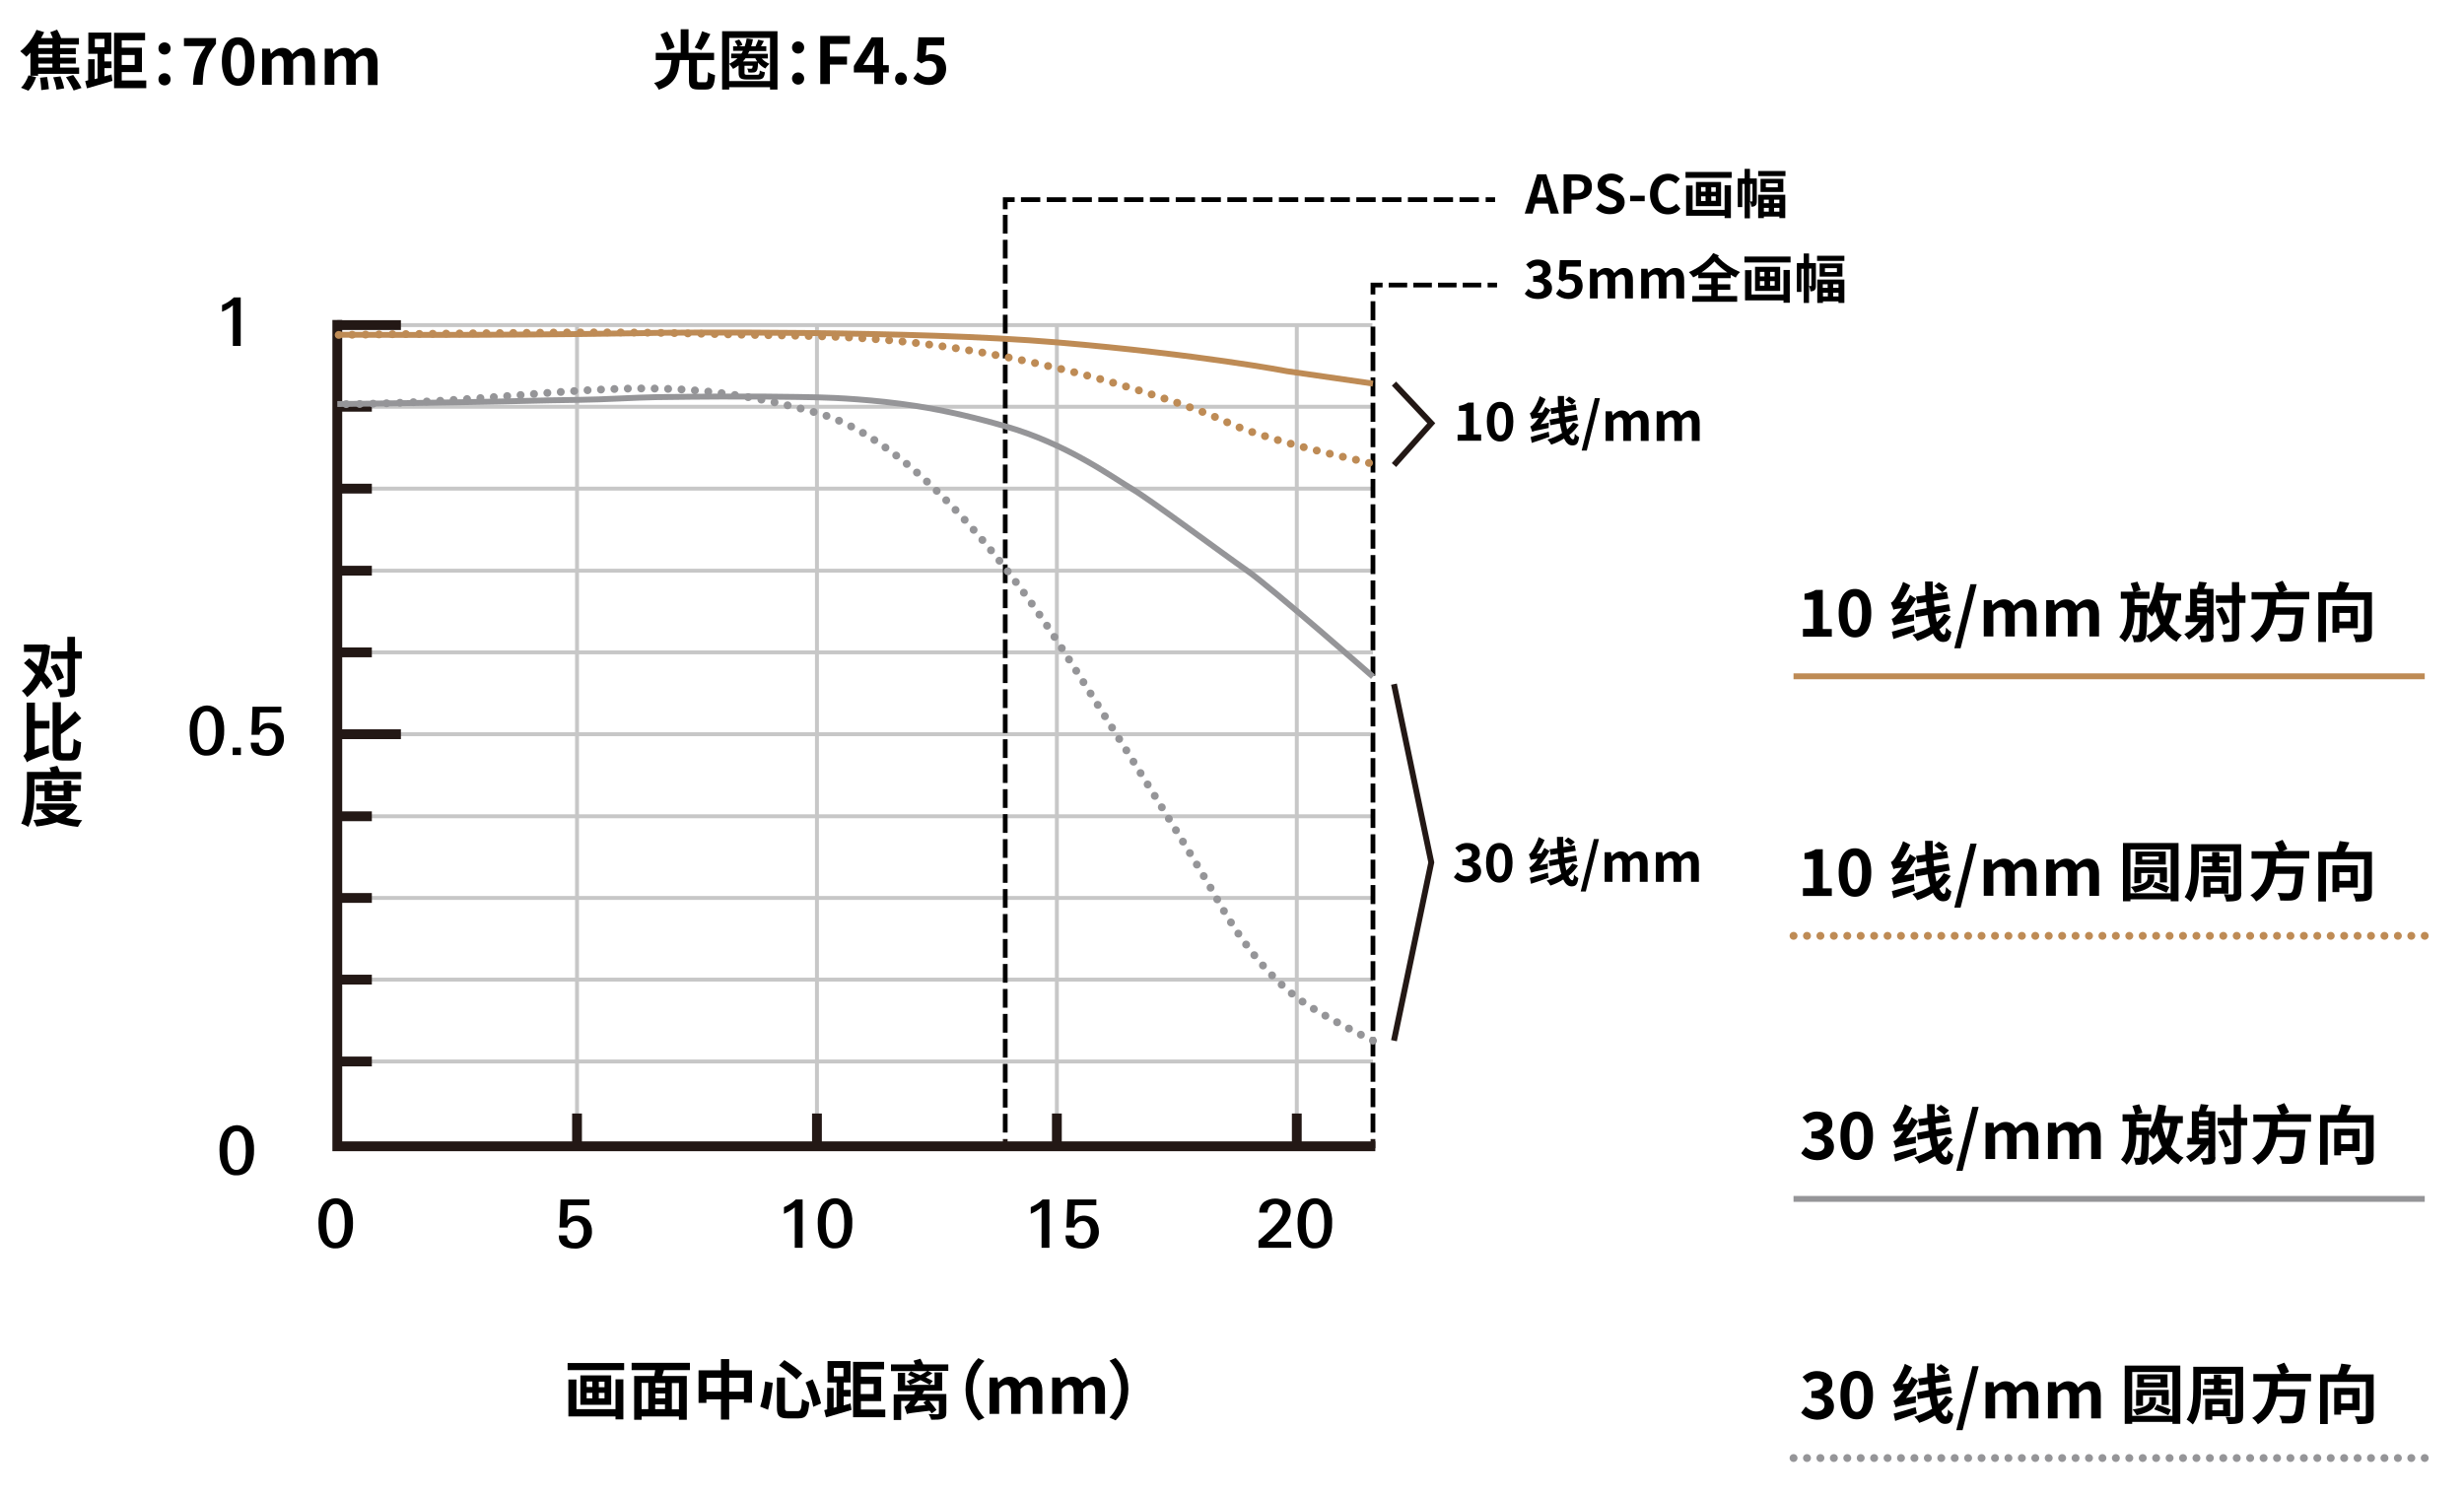 <?xml version="1.0" encoding="utf-8"?>
<!-- Generator: Adobe Illustrator 24.3.0, SVG Export Plug-In . SVG Version: 6.00 Build 0)  -->
<svg version="1.1" id="图层_1" xmlns="http://www.w3.org/2000/svg" xmlns:xlink="http://www.w3.org/1999/xlink" x="0px" y="0px"
	 viewBox="0 0 1255 762" style="enable-background:new 0 0 1255 762;" xml:space="preserve">
<style type="text/css">
	.st0{fill:none;stroke:#C7C7C7;stroke-width:2;stroke-miterlimit:10;}
	.st1{fill:none;stroke:#231815;stroke-width:5;stroke-miterlimit:10;}
	.st2{fill:none;stroke:#231815;stroke-width:2.41;stroke-miterlimit:10;}
	.st3{fill:none;stroke:#BE8B55;stroke-width:3;}
	.st4{fill:none;stroke:#BE8B55;stroke-width:4;stroke-linecap:round;stroke-miterlimit:10;stroke-dasharray:4.000000e-02,6.8;}
	.st5{fill:none;stroke:#959598;stroke-width:3;}
	.st6{fill:none;stroke:#959598;stroke-width:4;stroke-linecap:round;stroke-miterlimit:10;stroke-dasharray:4.000000e-02,6.8;}
	.st7{fill:none;stroke:#000000;stroke-width:2.41;stroke-miterlimit:10;stroke-dasharray:9.7,3.23;}
	.st8{fill:none;stroke:#000000;stroke-width:2.41;stroke-miterlimit:10;}
	.st9{fill:none;stroke:#000000;stroke-width:2.41;stroke-miterlimit:10;stroke-dasharray:9.43,3.14;}
	.st10{fill:none;stroke:#000000;stroke-width:2.41;stroke-miterlimit:10;stroke-dasharray:9.54,3.18;}
	.st11{fill:none;stroke:#000000;stroke-width:2.41;stroke-miterlimit:10;stroke-dasharray:9.85,3.29;}
	.st12{fill:none;stroke:#231815;stroke-width:3;stroke-miterlimit:10;}
</style>
<g id="basic_elements">
	<line class="st0" x1="293.9" y1="584.9" x2="293.9" y2="165.6"/>
	<line class="st1" x1="293.9" y1="584.9" x2="293.9" y2="567.2"/>
	<line class="st0" x1="171.8" y1="540.7" x2="699.3" y2="540.7"/>
	<line class="st1" x1="171.8" y1="540.7" x2="189.4" y2="540.7"/>
	<line class="st0" x1="171.8" y1="499" x2="699.3" y2="499"/>
	<line class="st1" x1="171.8" y1="499" x2="189.4" y2="499"/>
	<line class="st0" x1="171.8" y1="457.4" x2="699.3" y2="457.4"/>
	<line class="st1" x1="171.8" y1="457.4" x2="189.4" y2="457.4"/>
	<line class="st0" x1="171.8" y1="415.8" x2="699.3" y2="415.8"/>
	<line class="st1" x1="171.8" y1="415.8" x2="189.4" y2="415.8"/>
	<line class="st0" x1="171.8" y1="374" x2="697.8" y2="374"/>
	<line class="st1" x1="171.8" y1="374" x2="204.2" y2="374"/>
	<line class="st0" x1="171.8" y1="332.3" x2="699.3" y2="332.3"/>
	<line class="st1" x1="171.8" y1="332.3" x2="189.4" y2="332.3"/>
	<line class="st0" x1="171.8" y1="290.7" x2="699.3" y2="290.7"/>
	<line class="st1" x1="171.8" y1="290.7" x2="189.4" y2="290.7"/>
	<line class="st0" x1="171.8" y1="248.9" x2="699.3" y2="248.9"/>
	<line class="st1" x1="171.8" y1="248.9" x2="189.4" y2="248.9"/>
	<line class="st0" x1="171.8" y1="207.2" x2="699.3" y2="207.2"/>
	<line class="st1" x1="171.8" y1="207.2" x2="189.4" y2="207.2"/>
	<line class="st0" x1="416.1" y1="584.9" x2="416.1" y2="165.6"/>
	<line class="st1" x1="416.1" y1="584.9" x2="416.1" y2="567.2"/>
	<line class="st0" x1="538.3" y1="584.9" x2="538.3" y2="165.6"/>
	<line class="st1" x1="538.3" y1="584.9" x2="538.3" y2="567.2"/>
	<line class="st0" x1="660.5" y1="584.9" x2="660.5" y2="165.6"/>
	<line class="st1" x1="660.5" y1="584.9" x2="660.5" y2="567.2"/>
	<line class="st0" x1="171.8" y1="165.6" x2="699" y2="165.6"/>
	<line class="st1" x1="171.8" y1="165.6" x2="204.2" y2="165.6"/>
	<line class="st2" x1="699.3" y1="584.9" x2="699.3" y2="580.2"/>
	<line class="st2" x1="512" y1="584.9" x2="512" y2="580.2"/>
	<polyline class="st1" points="171.8,163 171.8,583.9 700.5,583.9 	"/>
	<line class="st3" x1="913.5" y1="344.5" x2="1235" y2="344.5"/>
	<line class="st4" x1="913.5" y1="476.7" x2="1235" y2="476.7"/>
	<line class="st5" x1="913.5" y1="610.7" x2="1235" y2="610.7"/>
	<line class="st6" x1="913.5" y1="742.7" x2="1235" y2="742.7"/>
	<path d="M122.6,176.2h-4v-20.7c-1.6,1.4-3.5,2.5-5.5,3.3v-3.4c2.2-0.9,4.3-2.2,6-3.9h3.5V176.2L122.6,176.2z"/>
	<path d="M114.2,372c0.1,3-0.5,6-1.8,8.7s-4.1,4.3-7.1,4.2c-3,0.2-5.7-1.5-7-4.2c-1.2-2.2-1.7-5.1-1.7-8.8c-0.1-3,0.5-5.9,1.9-8.5
		c2.2-3.9,7.2-5.2,11-2.9c1.2,0.7,2.3,1.8,3,3C113.7,366.2,114.3,369.1,114.2,372z M109.9,372.3c0-6.7-1.5-10-4.6-10
		s-4.8,3.3-4.8,10c0,6.5,1.5,9.7,4.6,9.7S110,378.8,109.9,372.3L109.9,372.3z"/>
	<path d="M122.7,384.6h-4.2v-3.8h4.2V384.6z"/>
	<path d="M144.6,376.3c0.1,2.2-0.7,4.4-2.2,6c-1.6,1.8-4,2.8-6.4,2.7c-5.6,0-8.3-2.2-8.3-6.7h4.2c-0.1,1,0.3,2.1,1.1,2.8
		c0.8,0.7,1.8,1.1,2.9,1c1.4,0.1,2.7-0.6,3.4-1.8c0.8-1.2,1.1-2.6,1.1-4c0.1-1.3-0.3-2.6-1-3.7s-1.9-1.7-3.2-1.6
		c-0.9,0-1.9,0.3-2.6,0.9c-0.8,0.6-1.3,1.4-1.4,2.4h-4.1l0.5-14.3h14.7v2.9h-10.9l-0.4,7.8c0.6-0.8,1.3-1.4,2.1-1.9
		c2.9-1.2,6.3-0.5,8.5,1.7C144,372.1,144.7,374.2,144.6,376.3z"/>
	<path d="M129.4,585.8c0.1,3-0.5,6-1.8,8.7s-4.1,4.3-7.1,4.2c-3,0.2-5.7-1.5-7-4.2c-1.2-2.2-1.7-5.1-1.7-8.8c-0.1-3,0.5-5.9,1.9-8.5
		c2.2-3.9,7.2-5.2,11-2.9c1.2,0.7,2.3,1.8,3,3C129,579.9,129.5,582.8,129.4,585.8z M125.2,586.2c0-6.7-1.5-10-4.6-10
		s-4.8,3.3-4.8,10c0,6.5,1.5,9.7,4.6,9.7C123.6,595.9,125.2,592.7,125.2,586.2L125.2,586.2z"/>
	<path d="M179.8,623c0.1,3-0.5,6-1.8,8.7s-4.1,4.3-7.1,4.2c-3,0.2-5.7-1.5-7-4.2c-1.2-2.2-1.7-5.1-1.7-8.8c-0.1-3,0.5-5.9,1.9-8.5
		c2.2-3.9,7.2-5.2,11-2.9c1.2,0.7,2.3,1.8,3,3C179.3,617.2,179.9,620.1,179.8,623z M175.6,623.3c0-6.7-1.5-10-4.6-10
		s-4.8,3.3-4.8,10c0,6.5,1.5,9.7,4.6,9.7C173.9,633,175.6,629.8,175.6,623.3L175.6,623.3z"/>
	<path d="M301.5,627.3c0.1,2.2-0.7,4.4-2.2,6c-1.6,1.8-3.9,2.8-6.4,2.7c-5.6,0-8.3-2.2-8.3-6.7h4.2c-0.1,1,0.3,2.1,1.1,2.8
		c0.8,0.7,1.8,1.1,2.9,1c1.4,0.1,2.7-0.6,3.4-1.8c0.8-1.2,1.1-2.6,1.1-4c0.1-1.3-0.3-2.6-1-3.7c-0.7-1.1-1.9-1.7-3.2-1.6
		c-0.9,0-1.9,0.3-2.6,0.9c-0.8,0.6-1.3,1.4-1.4,2.4H285l0.5-14.3h14.7v2.9h-10.9l-0.4,7.8c0.6-0.8,1.3-1.4,2.1-1.9
		c2.9-1.2,6.3-0.5,8.5,1.7C300.9,623.1,301.6,625.2,301.5,627.3z"/>
	<path d="M408.8,635.6h-4V615c-1.6,1.4-3.5,2.5-5.5,3.3v-3.4c2.2-0.9,4.3-2.2,6-3.9h3.5V635.6L408.8,635.6z"/>
	<path d="M434.1,623c0.1,3-0.5,6-1.8,8.7s-4.1,4.3-7.1,4.2c-3,0.2-5.7-1.5-7-4.2c-1.2-2.2-1.7-5.1-1.7-8.8c-0.1-3,0.5-5.9,1.9-8.5
		c2.2-3.9,7.2-5.2,11-2.9c1.2,0.7,2.3,1.8,3,3C433.7,617.2,434.3,620.1,434.1,623z M430,623.3c0-6.7-1.5-10-4.6-10s-4.8,3.3-4.8,10
		c0,6.5,1.5,9.7,4.6,9.7S430,629.8,430,623.3L430,623.3z"/>
	<path d="M534.5,635.6h-4V615c-1.6,1.4-3.5,2.5-5.5,3.3v-3.4c2.2-0.9,4.3-2.2,6-3.9h3.5V635.6L534.5,635.6z"/>
	<path d="M559.7,627.3c0.1,2.2-0.7,4.4-2.2,6c-1.6,1.8-4,2.8-6.5,2.7c-5.6,0-8.3-2.2-8.3-6.7h4.3c-0.1,1,0.3,2.1,1.1,2.8
		s1.8,1.1,2.9,1c1.4,0.1,2.7-0.6,3.4-1.8c0.8-1.2,1.1-2.6,1.1-4c0.1-1.3-0.3-2.6-1-3.7c-0.7-1.1-1.9-1.7-3.2-1.6
		c-0.9,0-1.9,0.3-2.6,0.9c-0.8,0.6-1.3,1.4-1.4,2.4h-4.1l0.5-14.3h14.7v2.9h-10.9l-0.4,7.8c0.6-0.8,1.3-1.4,2.1-1.9
		c2.9-1.2,6.3-0.5,8.5,1.7C559,623.1,559.7,625.2,559.7,627.3z"/>
	<path d="M657.7,635.6H641V632c2.8-2.4,4.9-4.3,6.4-5.8c2.8-2.7,4.6-4.9,5.3-6.5c0.4-0.8,0.6-1.6,0.6-2.5c0-2.1-1.6-3.9-3.7-3.9
		c-1.1,0-2.1,0.4-2.9,1.2c-0.7,0.9-1.1,2-1.1,3.2h-4.2c-0.1-2.1,0.8-4.2,2.5-5.5c3.4-2.2,7.7-2.2,11.1-0.2c1.6,1.2,2.5,3,2.4,5
		c0,2-1,4.3-2.9,6.8c-1.6,2-3.4,3.8-5.3,5.5c-1,1-2.2,2-3.6,3.2h12L657.7,635.6L657.7,635.6L657.7,635.6z"/>
	<path d="M678.5,623c0.1,3-0.5,6-1.8,8.7s-4.1,4.3-7.1,4.2c-3,0.2-5.7-1.5-7-4.2c-1.2-2.2-1.7-5.1-1.7-8.8c-0.1-3,0.5-5.9,1.9-8.5
		c2.2-3.9,7.2-5.2,11-2.9c1.2,0.7,2.3,1.8,3,3C678.1,617.2,678.7,620.1,678.5,623z M674.5,623.3c0-6.7-1.5-10-4.6-10
		s-4.8,3.3-4.8,10c0,6.5,1.5,9.7,4.6,9.7S674.5,629.8,674.5,623.3L674.5,623.3z"/>
	<line class="st7" x1="699.3" y1="576.9" x2="699.3" y2="151.7"/>
	<polyline class="st8" points="699.3,150 699.3,145.2 704.2,145.2 	"/>
	<line class="st9" x1="707.3" y1="145.2" x2="756" y2="145.2"/>
	<line class="st8" x1="757.7" y1="145.2" x2="762.5" y2="145.2"/>
	<line class="st10" x1="512" y1="576.9" x2="512" y2="108.2"/>
	<polyline class="st8" points="512,106.6 512,101.7 516.8,101.7 	"/>
	<line class="st11" x1="520" y1="101.7" x2="755" y2="101.7"/>
	<line class="st8" x1="756.7" y1="101.7" x2="761.5" y2="101.7"/>
	<polyline class="st12" points="710,236.9 729,215.6 710,195.4 	"/>
	<polyline class="st12" points="710,530.1 729,439.3 710,348.5 	"/>
</g>
<g id="レイヤー_2">
	<path class="st4" d="M172.5,170.6c0,0,49.2-0.7,110.2-1.2c53.3-0.4,74.1,0.7,99.4,1.2c43.4,0.8,91.6-0.2,172.4,20.9
		c17.9,4.7,53.5,15.5,70.1,23.4c16.6,8,55.9,17,55.9,17s16.9,3.7,20.2,4.9"/>
	<path class="st3" d="M699.3,195.4l-43.7-6.3c0,0-44.2-8.5-117.3-14.7s-200.7-4.9-200.7-4.9s-63.9,1.5-165.1,1"/>
	<path class="st5" d="M171.8,205.8c0,0,24-0.2,73.1-1.1c14.2-0.2,30.6-0.8,49-1c15.4-0.2,28.5-1.2,40.2-1.4
		c50.9-0.7,70.7-0.1,82.6,0.1c8.5,0.2,28.5,1.1,49.9,4.4c15.6,2.4,31.9,6.4,45.3,10.3c31.9,9.1,54.9,26.2,64.3,31.7
		s46.7,33.3,58.9,41.8s64.2,54.1,64.2,54.1"/>
	<path class="st6" d="M699.3,530.1c0,0-26.8-12.8-38.8-22s-26.3-24.3-41-50.8s-78.8-127.6-81.2-131s-62.1-99.4-122.2-116
		s-95.9-13.5-160.9-8.3c-44.2,3.5-70.9,3.9-83.5,3.9"/>
</g>
<g>
	<path d="M19.4,38.6h-3.8l2.8,0.7c-0.9,2.5-2.3,5.2-3.9,6.9l-3.8-1.5c1.5-1.4,3-4,3.8-6.3l1,0.2V26.8c-0.7,0.8-1.4,1.5-2.1,2.1
		c-0.7-0.7-2.2-2.1-3.1-2.8c3.4-2.5,6.5-6.7,8.3-10.9l3.9,1.2c-0.5,1-1,2-1.6,3h6c-0.4-1-0.9-2.1-1.3-3l3.5-1.3c0.7,1.3,1.6,3,2,4.3
		h9.1v3.3h-9.6v1.8h8v3.1h-8v1.8h8v3h-8v2h9.7v3.2H19.4V38.6z M26.7,22.7h-7.2v1.8h7.2V22.7z M26.7,27.5h-7.2v1.8h7.2V27.5z
		 M26.7,32.4h-7.2v2h7.2V32.4z M24,39.2c0.4,2,0.8,4.6,0.9,6.2L21,45.9c0-1.6-0.3-4.3-0.6-6.3L24,39.2z M30.8,38.9
		c0.8,1.9,1.6,4.5,1.9,6.1l-3.9,0.7c-0.2-1.6-0.9-4.2-1.7-6.3L30.8,38.9z M37.3,38.2c1.5,2,3.3,4.8,4.2,6.6l-4,1.3
		c-0.7-1.7-2.4-4.7-3.9-6.8L37.3,38.2z"/>
	<path d="M53.2,38.9c1.2-0.3,2.4-0.6,3.6-1l0.5,3.3c-4.5,1.4-9.4,2.7-13,3.8l-0.9-3.7l1.5-0.4V30.2h3.3v10.1l1.5-0.4V27.4H45V16.6
		h11.7v10.9h-3.5v3.8h3.6v3.4h-3.6V38.9z M48.3,24.1h4.9v-4.3h-4.9V24.1z M74.5,41.1v3.8H58.1V16.7h15.8v3.8H62v3.8h10.3v12.4H62
		v4.3H74.5z M62,28v5.1h6.6V28H62z"/>
	<path d="M80.7,24.7c0-1.8,1.4-3.1,3.1-3.1c1.7,0,3.1,1.3,3.1,3.1c0,1.8-1.4,3.1-3.1,3.1C82.1,27.8,80.7,26.5,80.7,24.7z M80.7,40.4
		c0-1.8,1.4-3.1,3.1-3.1c1.7,0,3.1,1.3,3.1,3.1c0,1.8-1.4,3.1-3.1,3.1C82.1,43.5,80.7,42.2,80.7,40.4z"/>
	<path d="M104.7,23.5h-11v-4.1H110v3c-5.5,6.8-6.4,11.6-6.8,20.8h-4.9C98.6,35,100.2,29.9,104.7,23.5z"/>
	<path d="M113,31.2c0-8.1,3.3-12.2,8.3-12.2s8.3,4.2,8.3,12.2c0,8.1-3.2,12.5-8.3,12.5S113,39.3,113,31.2z M124.9,31.2
		c0-6.6-1.6-8.4-3.7-8.4s-3.7,1.8-3.7,8.4c0,6.6,1.6,8.7,3.7,8.7S124.9,37.9,124.9,31.2z"/>
	<path d="M133.5,24.8h4l0.4,2.5h0.1c1.6-1.6,3.3-2.9,5.7-2.9c2.6,0,4.2,1.2,5.1,3.2c1.7-1.8,3.5-3.2,5.9-3.2c3.9,0,5.7,2.8,5.7,7.4
		v11.5h-4.9V32.3c0-2.9-0.8-3.9-2.6-3.9c-1.1,0-2.2,0.7-3.6,2.1v12.7h-4.8V32.3c0-2.9-0.9-3.9-2.6-3.9c-1.1,0-2.2,0.7-3.5,2.1v12.7
		h-4.9V24.8z"/>
	<path d="M165.4,24.8h4l0.4,2.5h0.1c1.6-1.6,3.3-2.9,5.7-2.9c2.6,0,4.2,1.2,5.1,3.2c1.7-1.8,3.5-3.2,5.9-3.2c3.9,0,5.7,2.8,5.7,7.4
		v11.5h-4.9V32.3c0-2.9-0.8-3.9-2.6-3.9c-1.1,0-2.2,0.7-3.6,2.1v12.7h-4.8V32.3c0-2.9-0.9-3.9-2.6-3.9c-1.1,0-2.2,0.7-3.5,2.1v12.7
		h-4.9V24.8z"/>
</g>
<g>
	<path d="M359.2,41.9c1.1,0,1.3-0.7,1.4-5.2c0.9,0.7,2.6,1.3,3.6,1.6c-0.4,5.8-1.4,7.3-4.7,7.3h-3.9c-3.7,0-4.7-1.3-4.7-5v-10h-4.7
		c-0.6,6.9-2.1,12.2-10.7,15.1c-0.4-1.1-1.5-2.6-2.4-3.4c7.6-2.2,8.4-6.3,8.9-11.7H334v-3.7h12.7v-12h4v12h13v3.7h-8.7v9.9
		c0,1.2,0.2,1.4,1.3,1.4H359.2z M339.8,25.7c-0.5-2.1-2-5.5-3.4-8.2l3.5-1.4c1.5,2.5,3.1,5.7,3.7,8L339.8,25.7z M361.8,17.4
		c-1.5,2.9-3.1,6.1-4.6,8.1l-3.4-1.3c1.4-2.2,3-5.6,3.8-8.3L361.8,17.4z"/>
	<path d="M396,15.9v29.7h-3.8v-1.2h-20.8v1.2h-3.6V15.9H396z M392.2,41.3v-22h-20.8v13.2c1.6-0.8,3-1.7,4.2-2.8h-3.2v-2.4h5.2
		c0.3-0.4,0.6-0.9,0.8-1.4h-5v-2.3h2.2c-0.2-0.8-0.8-1.8-1.4-2.6l2.3-0.9c0.7,0.9,1.4,1.9,1.6,2.8l-1.7,0.7h2.9c0.4-1.2,0.8-2.5,1-4
		l3.2,0.4c-0.2,1.3-0.5,2.5-0.9,3.6h2.2c0.5-1.1,1.1-2.4,1.4-3.4l2.9,0.7c-0.5,0.9-1,1.9-1.5,2.7h2.7V26h-8.6
		c-0.2,0.5-0.4,0.9-0.7,1.4h10.1v2.4h-3.1c1.1,1.2,2.4,2.1,3.9,2.7c-0.7,0.6-1.6,1.7-2.1,2.4c-1.4-0.7-2.7-1.8-3.7-3l0,0.3
		c-0.1,2.3-0.3,3.5-0.8,4c-0.4,0.5-0.9,0.7-1.6,0.7c-0.5,0.1-1.6,0.1-2.5,0c-0.1-0.6-0.3-1.5-0.6-2c0.8,0.1,1.5,0.1,1.8,0.1
		c0.3,0,0.5,0,0.7-0.2c0.1-0.2,0.2-0.5,0.3-1.3h-4.2v3.6c0,0.9,0.3,1,1.7,1h4.7c1.1,0,1.3-0.3,1.4-2.2c0.6,0.4,1.8,0.8,2.6,0.9
		c-0.3,2.9-1.2,3.7-3.7,3.7h-5.3c-3.4,0-4.4-0.7-4.4-3.4v-3.8c-0.9,0.7-1.8,1.3-2.8,1.8c-0.4-0.7-1.4-1.9-2-2.6v8.8H392.2z
		 M379.7,29.7c-0.4,0.6-0.8,1.1-1.3,1.6h7.3c-0.4-0.5-0.7-1-1-1.6H379.7z"/>
	<path d="M403.4,24.2c0-1.8,1.4-3.1,3.1-3.1c1.7,0,3.1,1.3,3.1,3.1c0,1.8-1.4,3.1-3.1,3.1C404.8,27.3,403.4,26,403.4,24.2z
		 M403.4,40c0-1.8,1.4-3.1,3.1-3.1c1.7,0,3.1,1.3,3.1,3.1c0,1.8-1.4,3.1-3.1,3.1C404.8,43.1,403.4,41.7,403.4,40z"/>
	<path d="M417.8,18.3h15.1v4.1h-10.2v6.4h8.7v4.1h-8.7v9.9h-4.9V18.3z"/>
	<path d="M445.3,36.9h-10.4v-3.3l9.1-14.6h5.8v14.2h2.9v3.7h-2.9v5.9h-4.5V36.9z M445.3,33.2v-4.8c0-1.4,0.1-3.7,0.2-5.1h-0.1
		c-0.6,1.3-1.3,2.5-1.9,3.8l-3.8,6H445.3z"/>
	<path d="M455.9,40.1c0-1.8,1.3-3.2,3-3.2c1.7,0,3,1.4,3,3.2c0,1.8-1.3,3.2-3,3.2C457.2,43.3,455.9,41.9,455.9,40.1z"/>
	<path d="M465.2,39.9l2.2-3.1c1.4,1.4,3.1,2.5,5.4,2.5c2.5,0,4.3-1.5,4.3-4.2c0-2.6-1.6-4.1-4.1-4.1c-1.5,0-2.2,0.4-3.7,1.3
		l-2.2-1.4l0.7-11.9h13.1v4.1H472l-0.5,5.2c1-0.4,1.8-0.7,2.9-0.7c4.1,0,7.5,2.3,7.5,7.4c0,5.2-4,8.3-8.5,8.3
		C469.5,43.3,467,41.7,465.2,39.9z"/>
</g>
<g>
	<path d="M317.9,694.3v3.6h-28.8v-3.6H317.9z M313.5,702.6h4V723h-4v-1.5h-24v-18.8h4.1v15.1h19.9V702.6z M311.3,700.6v15h-15.7v-15
		H311.3z M298.8,706.5h2.9v-2.8h-2.9V706.5z M298.8,712.3h2.9v-2.8h-2.9V712.3z M307.9,703.8H305v2.8h2.9V703.8z M307.9,709.5H305
		v2.8h2.9V709.5z"/>
	<path d="M338.2,697.9c-0.3,1-0.6,2-0.9,3h12.5v22.3h-4v-1.7h-19v1.7H323v-22.3h10.2c0.2-1,0.4-2,0.5-3h-12v-3.7h29.7v3.7H338.2z
		 M326.8,717.8h3.4v-13.4h-3.4V717.8z M338.8,704.5h-5v2.3h5V704.5z M338.8,709.8h-5v2.5h5V709.8z M333.7,717.8h5v-2.4h-5V717.8z
		 M345.8,704.5h-3.6v13.4h3.6V704.5z"/>
	<path d="M383,698v16.5h-4.1v-1.7h-7.5v10.3h-4.2v-10.3h-7.4v1.8h-4V698h11.4v-5.7h4.2v5.7H383z M367.3,708.9v-7.1h-7.4v7.1H367.3z
		 M378.9,708.9v-7.1h-7.5v7.1H378.9z"/>
	<path d="M393.6,704.4c-0.5,4.3-1.3,10-2.4,13.7l-4-1.6c1.2-3.5,2.1-8.4,2.5-12.8L393.6,704.4z M399.8,701.7V717
		c0,1.6,0.3,1.8,1.8,1.8h4.7c1.6,0,1.9-1.1,2.2-6.2c0.9,0.7,2.6,1.4,3.7,1.7c-0.5,6.3-1.5,8.2-5.5,8.2h-5.5c-4.3,0-5.5-1.3-5.5-5.5
		v-15.3H399.8z M399.5,692.8c3,1.9,7.2,4.8,9.1,6.8l-2.9,3.1c-1.8-2-5.8-5.1-8.9-7.2L399.5,692.8z M413.9,702.6
		c1.8,3.9,3.6,8.9,4.3,12.3l-4,1.7c-0.5-3.4-2.2-8.6-3.9-12.4L413.9,702.6z"/>
	<path d="M429.6,715.9c1.2-0.3,2.4-0.6,3.6-1l0.5,3.3c-4.5,1.4-9.4,2.7-13,3.8l-0.9-3.7l1.5-0.4v-10.9h3.3v10.1l1.5-0.4v-12.5h-4.6
		v-10.9h11.7v10.9h-3.5v3.8h3.6v3.4h-3.6V715.9z M424.7,701.1h4.9v-4.3h-4.9V701.1z M450.9,718.1v3.8h-16.4v-28.2h15.8v3.8h-11.8
		v3.8h10.3v12.4h-10.3v4.3H450.9z M438.4,705v5.1h6.6V705H438.4z"/>
	<path d="M483.1,698.3h-10.5l2.3,1.2c-1,0.7-2.1,1.4-3.4,2.1c1.4,0.7,2.7,1.3,3.6,1.8l-1.6,2c-1.2-0.7-2.8-1.5-4.7-2.4
		c-1.7,0.9-3.5,1.7-5.1,2.4H476v-6.3h3.9v9.3h-9.2c-0.3,0.6-0.6,1.1-0.9,1.7H482v9.6c0,1.7-0.5,2.5-1.9,3c-1.3,0.5-3.2,0.5-5.8,0.5
		c-0.2-0.9-0.8-2.1-1.3-2.9c1.7,0.1,3.9,0.1,4.4,0.1c0.6,0,0.8-0.2,0.8-0.6v-6.2h-4.8c1.3,1.5,2.8,3.4,3.6,4.6l-2.5,1.8
		c-0.2-0.4-0.6-0.9-1-1.4c-9.3,1.1-10.7,1.3-11.6,1.7c-0.2-0.8-0.8-2.6-1.2-3.7c0.7-0.2,1.3-0.9,2.1-1.8c0.2-0.2,0.5-0.7,0.9-1.2
		H459v9.7h-3.8v-13h10.3c0.3-0.6,0.6-1.1,0.8-1.7h-9v-9.3h3.7v6.3h2.6c-0.4-0.5-1.3-1.6-1.9-2c1.4-0.5,2.9-1.1,4.3-1.7
		c-1.3-0.6-2.5-1.2-3.6-1.6l1.5-1.8c1.5,0.6,3.1,1.3,4.8,2c1.3-0.7,2.6-1.4,3.6-2.1h-18.5v-3.4h12.3c-0.3-0.7-0.6-1.4-0.8-1.9l3.5-1
		c0.5,0.9,1,2,1.4,2.9h12.8V698.3z M467.7,713.4c-0.7,1-1.4,1.9-2.1,2.9l5.8-0.6c-0.4-0.5-0.7-0.9-1.1-1.3l1.5-1H467.7z"/>
	<path d="M498.3,691.8l3.1,1.4c-3.3,3.6-5.9,8.1-5.9,14.5s2.6,10.9,5.9,14.5l-3.1,1.4c-3.6-3.5-6.5-8.8-6.5-15.8
		C491.8,700.6,494.7,695.3,498.3,691.8z"/>
	<path d="M504,701.7h4l0.4,2.5h0.1c1.6-1.6,3.3-2.9,5.7-2.9c2.6,0,4.2,1.2,5.1,3.2c1.7-1.8,3.5-3.2,5.9-3.2c3.9,0,5.7,2.8,5.7,7.4
		v11.5H526v-10.9c0-2.9-0.8-3.9-2.6-3.9c-1.1,0-2.2,0.7-3.6,2.1v12.7H515v-10.9c0-2.9-0.9-3.9-2.6-3.9c-1.1,0-2.2,0.7-3.5,2.1v12.7
		H504V701.7z"/>
	<path d="M535.9,701.7h4l0.4,2.5h0.1c1.6-1.6,3.3-2.9,5.7-2.9c2.6,0,4.2,1.2,5.1,3.2c1.7-1.8,3.5-3.2,5.9-3.2c3.9,0,5.7,2.8,5.7,7.4
		v11.5h-4.9v-10.9c0-2.9-0.8-3.9-2.6-3.9c-1.1,0-2.2,0.7-3.6,2.1v12.7h-4.8v-10.9c0-2.9-0.9-3.9-2.6-3.9c-1.1,0-2.2,0.7-3.5,2.1
		v12.7h-4.9V701.7z"/>
	<path d="M568.2,723.5l-3.1-1.4c3.3-3.6,5.9-8.1,5.9-14.5s-2.6-10.9-5.9-14.5l3.1-1.4c3.6,3.5,6.5,8.8,6.5,15.8
		C574.7,714.8,571.8,720,568.2,723.5z"/>
</g>
<g>
	<path d="M25.5,328.9c-0.5,5.2-1.5,9.8-2.9,13.8c1.7,1.9,3.3,3.9,4.2,5.5l-3,2.9c-0.7-1.3-1.8-2.8-3-4.4c-1.8,3.5-4.2,6.3-7,8.4
		c-0.6-1-1.8-2.5-2.7-3.2c2.8-1.9,5.1-4.9,6.9-8.5c-1.8-2-3.9-4-5.8-5.6l2.7-2.5c1.5,1.3,3.1,2.7,4.7,4.2c0.7-2.3,1.3-4.8,1.7-7.4
		h-9.1v-3.8h10.1l0.7-0.1L25.5,328.9z M28.9,338.1c1.6,2.1,3.1,5,3.7,7l-3.4,1.7c-0.5-1.9-1.9-4.9-3.4-7.2L28.9,338.1z M41.7,335.5
		h-3.5v14.8c0,2.2-0.4,3.4-1.7,4c-1.2,0.7-3.2,0.9-5.9,0.9c-0.1-1.2-0.7-3-1.2-4.2c1.8,0.1,3.6,0.1,4.2,0.1c0.6,0,0.8-0.2,0.8-0.7
		v-14.8H26v-3.8h8.3v-7.4h3.9v7.4h3.5V335.5z"/>
	<path d="M17.7,367.2h7.5v3.9h-7.5V382l7.1-2.4c-0.1,1.3,0,3,0.2,4c-8.8,3.2-10.4,3.9-11.3,4.7c-0.3-1-1.3-2.6-1.8-3.3
		c0.7-0.5,1.7-1.6,1.7-3.1v-24h4.2V367.2z M35.8,383.6c1.3,0,1.5-1.5,1.7-7.3c1,0.7,2.7,1.6,3.8,1.8c-0.4,6.8-1.4,9.3-5.2,9.3h-4.3
		c-3.8,0-5-1.4-5-6.1v-23.6H31v11.6c2.7-2.2,5.3-4.8,7.2-7l3.2,3.6c-3.1,2.8-6.9,5.6-10.4,8v7.6c0,1.9,0.2,2.2,1.4,2.2H35.8z"/>
	<path d="M17.6,402c0,5.5-0.4,13.8-3.2,19.2c-0.8-0.6-2.6-1.4-3.6-1.7c2.6-5.1,2.9-12.4,2.9-17.5v-8.8H26c-0.2-0.8-0.5-1.6-0.8-2.2
		l4-0.9c0.5,0.9,0.9,2,1.3,3.1h10.9v3.7H17.6V402z M39.4,410.5c-1.4,2.6-3.4,4.6-5.8,6.1c2.5,0.6,5.3,1,8.3,1.2
		c-0.8,0.8-1.7,2.4-2.2,3.4c-4-0.4-7.6-1.2-10.7-2.4c-3.1,1.1-6.7,1.8-10.4,2.2c-0.3-0.9-1-2.4-1.6-3.3c2.7-0.2,5.4-0.6,7.8-1.2
		c-1.5-1-2.9-2.2-4-3.6l1.3-0.5h-3.5v-3.1h17.8l0.7-0.1L39.4,410.5z M22.7,408.1v-5.1h-4.5v-3.1h4.5v-2.2h3.7v2.2h6v-2.2h3.9v2.2
		h4.8v3.1h-4.8v5.1H22.7z M24.8,412.5c1.2,1.1,2.6,1.9,4.4,2.7c1.7-0.7,3.1-1.6,4.4-2.7H24.8z M26.4,402.9v2.2h6v-2.2H26.4z"/>
</g>
<g>
	<path d="M918.3,320.3h5.2v-14.8h-4.4v-3c2.4-0.5,4.1-1.1,5.7-2h3.6v19.9h4.6v3.9h-14.7V320.3z"/>
	<path d="M936.5,312.2c0-8.1,3.3-12.2,8.3-12.2s8.3,4.2,8.3,12.2c0,8.1-3.2,12.5-8.3,12.5S936.5,320.3,936.5,312.2z M948.4,312.2
		c0-6.6-1.6-8.4-3.7-8.4s-3.7,1.8-3.7,8.4c0,6.6,1.6,8.7,3.7,8.7S948.4,318.8,948.4,312.2z"/>
	<path d="M975,312.9c-0.1,1-0.2,2.5-0.1,3.3c-8.1,1.6-9.4,1.9-10.2,2.4c-0.2-0.7-0.8-2.5-1.2-3.4c0.9-0.2,1.6-0.9,2.6-2.1
		c0.5-0.5,1.5-1.8,2.6-3.3c-2.9,0.3-3.7,0.5-4.3,0.8c-0.2-0.7-0.8-2.6-1.3-3.6c0.7-0.2,1.3-0.9,2-1.9c0.7-1,3-5,4.2-8.7l3.7,1.8
		c-1.3,2.9-3.1,6-4.9,8.5l2.8-0.2c0.7-1.1,1.4-2.3,1.9-3.5l3.2,2c-1.8,3.1-3.9,6.2-6.1,8.8L975,312.9z M975.4,321.7
		c-3.8,1.3-7.8,2.8-11,3.8l-0.8-3.7c2.8-0.7,7.1-2.1,11.2-3.3L975.4,321.7z M993.6,314.1c-1.6,2.4-3.5,4.6-5.8,6.4
		c0.7,1.7,1.5,2.7,2.3,2.7c0.6,0,0.9-0.9,1.1-3.5c0.8,0.9,1.9,1.8,2.7,2.2c-0.6,4.1-1.7,5.1-4.3,5.1c-2.1,0-3.8-1.6-5.1-4.3
		c-2.4,1.6-5.1,2.8-8,3.8c-0.5-1-1.5-2.3-2.4-3.2c3.2-1,6.3-2.3,9-4c-0.5-1.8-1-3.8-1.3-6l-5.9,1.1l-0.6-3.5l6-1.1
		c-0.1-1-0.2-2.1-0.3-3.1l-4.4,0.7l-0.7-3.5l4.8-0.7c-0.1-2.3-0.2-4.7-0.2-7h3.9c0,2.1,0,4.3,0.1,6.4l7.1-1.1l0.7,3.4L985,306
		c0.1,1.1,0.2,2.1,0.3,3.1l7.4-1.3l0.6,3.4l-7.6,1.4c0.3,1.5,0.5,3,0.8,4.3c1.5-1.3,2.7-2.7,3.7-4.3L993.6,314.1z M989.3,301.7
		c-0.9-0.9-2.8-2.2-4.1-3.1l2.3-2c1.4,0.8,3.2,2,4.2,2.8L989.3,301.7z"/>
	<path d="M1003.6,297.6h3.2l-8.2,32.6h-3.2L1003.6,297.6z"/>
	<path d="M1010.4,305.7h4l0.4,2.5h0.1c1.6-1.6,3.3-2.9,5.7-2.9c2.6,0,4.2,1.2,5.1,3.2c1.7-1.8,3.5-3.2,5.9-3.2
		c3.9,0,5.7,2.8,5.7,7.4v11.5h-4.9v-10.9c0-2.9-0.8-3.9-2.6-3.9c-1.1,0-2.2,0.7-3.6,2.1v12.7h-4.8v-10.9c0-2.9-0.9-3.9-2.6-3.9
		c-1.1,0-2.2,0.7-3.5,2.1v12.7h-4.9V305.7z"/>
	<path d="M1042.2,305.7h4l0.4,2.5h0.1c1.6-1.6,3.3-2.9,5.7-2.9c2.6,0,4.2,1.2,5.1,3.2c1.7-1.8,3.5-3.2,5.9-3.2
		c3.9,0,5.7,2.8,5.7,7.4v11.5h-4.9v-10.9c0-2.9-0.8-3.9-2.6-3.9c-1.1,0-2.2,0.7-3.6,2.1v12.7h-4.8v-10.9c0-2.9-0.9-3.9-2.6-3.9
		c-1.1,0-2.2,0.7-3.5,2.1v12.7h-4.9V305.7z"/>
	<path d="M1108.4,305.8c-0.7,4.8-1.8,8.8-3.6,12.2c1.7,2.4,3.8,4.2,6.5,5.5c-0.9,0.8-2.1,2.3-2.7,3.4c-2.5-1.3-4.5-3.1-6.2-5.3
		c-1.8,2.2-4.1,4.1-7,5.6c-0.3-0.9-1.5-2.6-2.2-3.4c3-1.4,5.3-3.3,7.1-5.6c-1-2-1.8-4.3-2.5-6.8c-0.6,1-1.2,1.9-1.8,2.7
		c-0.5-0.6-1.5-1.7-2.3-2.5c-0.2,9.2-0.3,12.7-1.2,13.9c-0.7,0.9-1.3,1.3-2.2,1.5c-0.9,0.1-2.1,0.2-3.5,0.1c-0.1-1.1-0.5-2.6-1-3.6
		c1.1,0.1,2,0.1,2.5,0.1c0.4,0,0.7-0.1,0.9-0.5c0.4-0.7,0.6-3.5,0.8-11.2h-2.8c0,5.2-0.8,10.7-4.9,15.2c-0.6-0.9-1.9-1.9-2.9-2.6
		c3.5-4.1,4-8.8,4-13.1v-6.4h-3.2v-3.6h6.4c-0.3-1.3-0.9-3-1.4-4.3l3.5-0.8c0.6,1.4,1.3,3.2,1.6,4.3l-2.7,0.8h7.2v3.6h-7.6v3.2h6.5
		c0,0,0,1.1,0,1.6v0.3c2.4-3.3,3.9-8.4,4.7-13.7l4,0.6c-0.3,1.8-0.7,3.6-1.1,5.3h9.6v3.6H1108.4z M1100.1,306c0.6,2.9,1.3,5.6,2.3,8
		c1-2.3,1.6-5,2-8.1h-4.3L1100.1,306z"/>
	<path d="M1127.5,323.3c0,1.7-0.3,2.6-1.4,3.2c-1.1,0.6-2.6,0.6-4.9,0.6c-0.2-0.9-0.7-2.4-1.2-3.3c1.3,0.1,2.7,0.1,3.2,0
		c0.5,0,0.6-0.2,0.6-0.6v-6c-2.3,3.6-5.5,6.6-8.9,8.6c-0.5-0.7-1.7-2.2-2.4-2.8c2.9-1.4,5.5-3.6,7.4-6.1h-6.7v-3.4h2.3v-13.5h3.5
		c0.4-1.2,0.8-2.6,1-3.7l4,0.4c-0.5,1.2-1,2.3-1.4,3.3h4.8V323.3z M1123.9,302.9h-4.8v1.7h4.8V302.9z M1123.9,307.4h-4.8v1.6h4.8
		V307.4z M1119.1,313.4h4.8v-1.7h-4.8V313.4z M1143.7,307.1h-3.2v15.5c0,2.1-0.4,3.1-1.7,3.7c-1.2,0.6-3.2,0.7-6,0.7
		c-0.2-1.1-0.7-2.7-1.2-3.7c1.9,0.1,3.8,0.1,4.4,0.1s0.8-0.2,0.8-0.8v-15.5h-8.2v-3.8h8.2v-6.8h3.7v6.8h3.2V307.1z M1132.4,318.3
		c-0.5-2.2-2-5.5-3.5-7.9l3-1.3c1.6,2.4,3.2,5.6,3.8,7.7L1132.4,318.3z"/>
	<path d="M1159.4,305.4c-0.1,1.3-0.2,2.6-0.3,4h14.2c0,0,0,1.2-0.1,1.7c-0.6,8.9-1.3,12.6-2.6,14c-1,1.1-2,1.4-3.5,1.6
		c-1.3,0.1-3.5,0.1-5.7,0c-0.1-1.2-0.6-2.8-1.4-3.9c2.2,0.2,4.6,0.2,5.5,0.2c0.7,0,1.2-0.1,1.6-0.4c0.9-0.8,1.5-3.6,1.9-9.5h-10.4
		c-1.1,5.5-3.6,10.7-9.5,14.1c-0.6-1.1-1.8-2.4-2.9-3.2c7.9-4.2,8.5-11.7,8.9-18.6h-8.3v-3.8h13.9c-0.5-1.3-1.3-2.9-2-4.3l3.9-1.5
		c0.9,1.5,1.9,3.5,2.4,4.7l-2.3,1h13.5v3.8H1159.4z"/>
	<path d="M1208.1,322.5c0,2.1-0.5,3.3-1.8,3.9c-1.4,0.6-3.5,0.7-6.5,0.7c-0.1-1.1-0.7-2.9-1.3-4c1.9,0.1,4.2,0.1,4.8,0.1
		c0.6,0,0.8-0.2,0.8-0.8v-16.8h-19.4V327h-3.9v-25.3h9.1c0.7-1.8,1.4-3.9,1.7-5.5l5,0.7c-0.7,1.7-1.5,3.4-2.3,4.8h13.8V322.5z
		 M1191.5,320v2.3h-3.5v-13.6h12.9V320H1191.5z M1191.5,312.2v4.4h5.7v-4.4H1191.5z"/>
</g>
<g>
	<path d="M918.3,452.4h5.2v-14.8h-4.4v-3c2.4-0.5,4.1-1.1,5.7-2h3.6v19.9h4.6v3.9h-14.7V452.4z"/>
	<path d="M936.5,444.3c0-8.1,3.3-12.2,8.3-12.2s8.3,4.2,8.3,12.2c0,8.1-3.2,12.5-8.3,12.5S936.5,452.4,936.5,444.3z M948.4,444.3
		c0-6.6-1.6-8.4-3.7-8.4s-3.7,1.8-3.7,8.4c0,6.6,1.6,8.7,3.7,8.7S948.4,450.9,948.4,444.3z"/>
	<path d="M975,445c-0.1,1-0.2,2.5-0.1,3.3c-8.1,1.6-9.4,1.9-10.2,2.4c-0.2-0.7-0.8-2.5-1.2-3.4c0.9-0.2,1.6-0.9,2.6-2.1
		c0.5-0.5,1.5-1.8,2.6-3.3c-2.9,0.3-3.7,0.5-4.3,0.8c-0.2-0.7-0.8-2.6-1.3-3.6c0.7-0.2,1.3-0.9,2-1.9c0.7-1,3-5,4.2-8.7l3.7,1.8
		c-1.3,2.9-3.1,6-4.9,8.5l2.8-0.2c0.7-1.1,1.4-2.3,1.9-3.5l3.2,2c-1.8,3.1-3.9,6.2-6.1,8.8L975,445z M975.4,453.8
		c-3.8,1.3-7.8,2.8-11,3.8l-0.8-3.7c2.8-0.7,7.1-2.1,11.2-3.3L975.4,453.8z M993.6,446.2c-1.6,2.4-3.5,4.6-5.8,6.4
		c0.7,1.7,1.5,2.7,2.3,2.7c0.6,0,0.9-0.9,1.1-3.5c0.8,0.9,1.9,1.8,2.7,2.2c-0.6,4.1-1.7,5.1-4.3,5.1c-2.1,0-3.8-1.6-5.1-4.3
		c-2.4,1.6-5.1,2.8-8,3.8c-0.5-1-1.5-2.3-2.4-3.2c3.2-1,6.3-2.3,9-4c-0.5-1.8-1-3.8-1.3-6l-5.9,1.1l-0.6-3.5l6-1.1
		c-0.1-1-0.2-2.1-0.3-3.1l-4.4,0.7l-0.7-3.5l4.8-0.7c-0.1-2.3-0.2-4.7-0.2-7h3.9c0,2.1,0,4.3,0.1,6.4l7.1-1.1l0.7,3.4l-7.5,1.2
		c0.1,1.1,0.2,2.1,0.3,3.1l7.4-1.3l0.6,3.4l-7.6,1.4c0.3,1.5,0.5,3,0.8,4.3c1.5-1.3,2.7-2.7,3.7-4.3L993.6,446.2z M989.3,433.8
		c-0.9-0.9-2.8-2.2-4.1-3.1l2.3-2c1.4,0.8,3.2,2,4.2,2.8L989.3,433.8z"/>
	<path d="M1003.6,429.7h3.2l-8.2,32.6h-3.2L1003.6,429.7z"/>
	<path d="M1010.4,437.8h4l0.4,2.5h0.1c1.6-1.6,3.3-2.9,5.7-2.9c2.6,0,4.2,1.2,5.1,3.2c1.7-1.8,3.5-3.2,5.9-3.2
		c3.9,0,5.7,2.8,5.7,7.4v11.5h-4.9v-10.9c0-2.9-0.8-3.9-2.6-3.9c-1.1,0-2.2,0.7-3.6,2.1v12.7h-4.8v-10.9c0-2.9-0.9-3.9-2.6-3.9
		c-1.1,0-2.2,0.7-3.5,2.1v12.7h-4.9V437.8z"/>
	<path d="M1042.2,437.8h4l0.4,2.5h0.1c1.6-1.6,3.3-2.9,5.7-2.9c2.6,0,4.2,1.2,5.1,3.2c1.7-1.8,3.5-3.2,5.9-3.2
		c3.9,0,5.7,2.8,5.7,7.4v11.5h-4.9v-10.9c0-2.9-0.8-3.9-2.6-3.9c-1.1,0-2.2,0.7-3.6,2.1v12.7h-4.8v-10.9c0-2.9-0.9-3.9-2.6-3.9
		c-1.1,0-2.2,0.7-3.5,2.1v12.7h-4.9V437.8z"/>
	<path d="M1109.6,429.4v29.7h-4v-1h-20.5v1h-3.8v-29.7H1109.6z M1105.6,455v-22.3h-20.5V455H1105.6z M1097.2,447.4
		c0,2.5-1.4,5.5-9.8,7.3c-0.4-0.8-1.4-2.2-2.1-2.9c7.8-1.2,8.5-3.1,8.5-4.5v-1.8h3.4V447.4z M1090.6,449.9h-3.5v-8.1h16.6v7.7h-3.6
		v-4.8h-9.5V449.9z M1103.1,440.4h-15.4v-6.6h15.4V440.4z M1099.5,436.3h-8.4v1.6h8.4V436.3z M1097.8,449.2c2.1,0.7,5.5,1.9,7.1,2.7
		l-1.4,2.8c-1.6-0.8-4.9-2.2-7.2-3L1097.8,449.2z"/>
	<path d="M1141.6,454.8c0,2-0.4,3-1.7,3.7c-1.3,0.6-3.2,0.7-6,0.7c-0.1-1.1-0.7-2.7-1.2-3.7c1.7,0.1,3.6,0.1,4.2,0.1
		c0.6,0,0.8-0.2,0.8-0.8v-21.2H1120v7.8c0,5.4-0.5,13.2-4.1,18c-0.7-0.7-2.3-2-3.2-2.5c3.1-4.3,3.4-10.7,3.4-15.5v-11.4h25.4V454.8z
		 M1126.7,441.3v-2.1h-4.9v-3h4.9V434h3.7v2.2h5.2v3h-5.2v2.1h5.8v3.1h-15.1v-3.1H1126.7z M1125.9,455.2v1.8h-3.6v-10.7h12.7v8.9
		H1125.9z M1125.9,449.2v3h5.5v-3H1125.9z"/>
	<path d="M1159.4,437.4c-0.1,1.3-0.2,2.6-0.3,4h14.2c0,0,0,1.2-0.1,1.7c-0.6,8.9-1.3,12.6-2.6,14c-1,1.1-2,1.4-3.5,1.6
		c-1.3,0.1-3.5,0.1-5.7,0c-0.1-1.2-0.6-2.8-1.4-3.9c2.2,0.2,4.6,0.2,5.5,0.2c0.7,0,1.2-0.1,1.6-0.4c0.9-0.8,1.5-3.6,1.9-9.5h-10.4
		c-1.1,5.5-3.6,10.7-9.5,14.1c-0.6-1.1-1.8-2.4-2.9-3.2c7.9-4.2,8.5-11.7,8.9-18.6h-8.3v-3.8h13.9c-0.5-1.3-1.3-2.9-2-4.3l3.9-1.5
		c0.9,1.5,1.9,3.5,2.4,4.7l-2.3,1h13.5v3.8H1159.4z"/>
	<path d="M1208.1,454.6c0,2.1-0.5,3.3-1.8,3.9c-1.4,0.6-3.5,0.7-6.5,0.7c-0.1-1.1-0.7-2.9-1.3-4c1.9,0.1,4.2,0.1,4.8,0.1
		c0.6,0,0.8-0.2,0.8-0.8v-16.8h-19.4v21.5h-3.9v-25.3h9.1c0.7-1.8,1.4-3.9,1.7-5.5l5,0.7c-0.7,1.7-1.5,3.4-2.3,4.8h13.8V454.6z
		 M1191.5,452.1v2.3h-3.5v-13.6h12.9v11.3H1191.5z M1191.5,444.3v4.4h5.7v-4.4H1191.5z"/>
</g>
<g>
	<path d="M917.4,587.4l2.3-3.1c1.5,1.4,3.2,2.5,5.4,2.5c2.5,0,4.2-1.2,4.2-3.2c0-2.3-1.4-3.7-6.7-3.7v-3.5c4.5,0,5.9-1.5,5.9-3.5
		c0-1.8-1.2-2.9-3.3-2.9c-1.8,0-3.2,0.8-4.6,2.2l-2.5-3c2.1-1.8,4.5-3,7.3-3c4.7,0,7.9,2.3,7.9,6.4c0,2.6-1.5,4.4-4.1,5.4v0.2
		c2.7,0.7,4.9,2.7,4.9,5.9c0,4.4-3.9,6.9-8.6,6.9C921.7,590.8,919.1,589.4,917.4,587.4z"/>
	<path d="M937.4,578.4c0-8.1,3.3-12.2,8.3-12.2s8.3,4.2,8.3,12.2c0,8.1-3.2,12.5-8.3,12.5S937.4,586.4,937.4,578.4z M949.4,578.4
		c0-6.6-1.6-8.4-3.7-8.4s-3.7,1.8-3.7,8.4c0,6.6,1.6,8.7,3.7,8.7S949.4,585,949.4,578.4z"/>
	<path d="M975.9,579c-0.1,1-0.2,2.5-0.1,3.3c-8.1,1.6-9.4,1.9-10.2,2.4c-0.2-0.7-0.8-2.5-1.2-3.4c0.9-0.2,1.6-0.9,2.6-2.1
		c0.5-0.5,1.5-1.8,2.6-3.3c-2.9,0.3-3.7,0.5-4.3,0.8c-0.2-0.7-0.8-2.6-1.3-3.6c0.7-0.2,1.3-0.9,2-1.9c0.7-1,3-5,4.2-8.7l3.7,1.8
		c-1.3,2.9-3.1,6-4.9,8.5l2.8-0.2c0.7-1.1,1.4-2.3,1.9-3.5l3.2,2c-1.8,3.1-3.9,6.2-6.1,8.8L975.9,579z M976.3,587.9
		c-3.8,1.3-7.8,2.8-11,3.8l-0.8-3.7c2.8-0.7,7.1-2.1,11.2-3.3L976.3,587.9z M994.6,580.3c-1.6,2.4-3.5,4.6-5.8,6.4
		c0.7,1.7,1.5,2.7,2.3,2.7c0.6,0,0.9-0.9,1.1-3.5c0.8,0.9,1.9,1.8,2.7,2.2c-0.6,4.1-1.7,5.1-4.3,5.1c-2.1,0-3.8-1.6-5.1-4.3
		c-2.4,1.6-5.1,2.8-8,3.8c-0.5-1-1.5-2.3-2.4-3.2c3.2-1,6.3-2.3,9-4c-0.5-1.8-1-3.8-1.3-6l-5.9,1.1l-0.6-3.5l6-1.1
		c-0.1-1-0.2-2.1-0.3-3.1l-4.4,0.7l-0.7-3.5l4.8-0.7c-0.1-2.3-0.2-4.7-0.2-7h3.9c0,2.1,0,4.3,0.1,6.4l7.1-1.1l0.7,3.4l-7.5,1.2
		c0.1,1.1,0.2,2.1,0.3,3.1l7.4-1.3l0.6,3.4l-7.6,1.4c0.3,1.5,0.5,3,0.8,4.3c1.5-1.3,2.7-2.7,3.7-4.3L994.6,580.3z M990.3,567.9
		c-0.9-0.9-2.8-2.2-4.1-3.1l2.3-2c1.4,0.8,3.2,2,4.2,2.8L990.3,567.9z"/>
	<path d="M1004.6,563.8h3.2l-8.2,32.6h-3.2L1004.6,563.8z"/>
	<path d="M1011.3,571.9h4l0.4,2.5h0.1c1.6-1.6,3.3-2.9,5.7-2.9c2.6,0,4.2,1.2,5.1,3.2c1.7-1.8,3.5-3.2,5.9-3.2
		c3.9,0,5.7,2.8,5.7,7.4v11.5h-4.9v-10.9c0-2.9-0.8-3.9-2.6-3.9c-1.1,0-2.2,0.7-3.6,2.1v12.7h-4.8v-10.9c0-2.9-0.9-3.9-2.6-3.9
		c-1.1,0-2.2,0.7-3.5,2.1v12.7h-4.9V571.9z"/>
	<path d="M1043.1,571.9h4l0.4,2.5h0.1c1.6-1.6,3.3-2.9,5.7-2.9c2.6,0,4.2,1.2,5.1,3.2c1.7-1.8,3.5-3.2,5.9-3.2
		c3.9,0,5.7,2.8,5.7,7.4v11.5h-4.9v-10.9c0-2.9-0.8-3.9-2.6-3.9c-1.1,0-2.2,0.7-3.6,2.1v12.7h-4.8v-10.9c0-2.9-0.9-3.9-2.6-3.9
		c-1.1,0-2.2,0.7-3.5,2.1v12.7h-4.9V571.9z"/>
	<path d="M1109.3,572c-0.7,4.8-1.8,8.8-3.6,12.2c1.7,2.4,3.8,4.2,6.5,5.5c-0.9,0.8-2.1,2.3-2.7,3.4c-2.5-1.3-4.5-3.1-6.2-5.3
		c-1.8,2.2-4.1,4.1-7,5.6c-0.3-0.9-1.5-2.6-2.2-3.4c3-1.4,5.3-3.3,7.1-5.6c-1-2-1.8-4.3-2.5-6.8c-0.6,1-1.2,1.9-1.8,2.7
		c-0.5-0.6-1.5-1.7-2.3-2.5c-0.2,9.2-0.3,12.7-1.2,13.9c-0.7,0.9-1.3,1.3-2.2,1.5c-0.9,0.1-2.1,0.2-3.5,0.1c-0.1-1.1-0.5-2.6-1-3.6
		c1.1,0.1,2,0.1,2.5,0.1c0.4,0,0.7-0.1,0.9-0.5c0.4-0.7,0.6-3.5,0.8-11.2h-2.8c0,5.2-0.8,10.7-4.9,15.2c-0.6-0.9-1.9-1.9-2.9-2.6
		c3.5-4.1,4-8.8,4-13.1v-6.4h-3.2v-3.6h6.4c-0.3-1.3-0.9-3-1.4-4.3l3.5-0.8c0.6,1.4,1.3,3.2,1.6,4.3l-2.7,0.8h7.2v3.6h-7.6v3.2h6.5
		c0,0,0,1.1,0,1.6v0.3c2.4-3.3,3.9-8.4,4.7-13.7l4,0.6c-0.3,1.8-0.7,3.6-1.1,5.3h9.6v3.6H1109.3z M1101.1,572.1
		c0.6,2.9,1.3,5.6,2.3,8c1-2.3,1.6-5,2-8.1h-4.3L1101.1,572.1z"/>
	<path d="M1128.4,589.4c0,1.7-0.3,2.6-1.4,3.2c-1.1,0.6-2.6,0.6-4.9,0.6c-0.2-0.9-0.7-2.4-1.2-3.3c1.3,0.1,2.7,0.1,3.2,0
		c0.5,0,0.6-0.2,0.6-0.6v-6c-2.3,3.6-5.5,6.6-8.9,8.6c-0.5-0.7-1.7-2.2-2.4-2.8c2.9-1.4,5.5-3.6,7.4-6.1h-6.7v-3.4h2.3v-13.5h3.5
		c0.4-1.2,0.8-2.6,1-3.7l4,0.4c-0.5,1.2-1,2.3-1.4,3.3h4.8V589.4z M1124.8,569h-4.8v1.7h4.8V569z M1124.8,573.5h-4.8v1.6h4.8V573.5z
		 M1120,579.6h4.8v-1.7h-4.8V579.6z M1144.6,573.2h-3.2v15.5c0,2.1-0.4,3.1-1.7,3.7c-1.2,0.6-3.2,0.7-6,0.7
		c-0.2-1.1-0.7-2.7-1.2-3.7c1.9,0.1,3.8,0.1,4.4,0.1s0.8-0.2,0.8-0.8v-15.5h-8.2v-3.8h8.2v-6.8h3.7v6.8h3.2V573.2z M1133.3,584.5
		c-0.5-2.2-2-5.5-3.5-7.9l3-1.3c1.6,2.4,3.2,5.6,3.8,7.7L1133.3,584.5z"/>
	<path d="M1160.3,571.5c-0.1,1.3-0.2,2.6-0.3,4h14.2c0,0,0,1.2-0.1,1.7c-0.6,8.9-1.3,12.6-2.6,14c-1,1.1-2,1.4-3.5,1.6
		c-1.3,0.1-3.5,0.1-5.7,0c-0.1-1.2-0.6-2.8-1.4-3.9c2.2,0.2,4.6,0.2,5.5,0.2c0.7,0,1.2-0.1,1.6-0.4c0.9-0.8,1.5-3.6,1.9-9.5h-10.4
		c-1.1,5.5-3.6,10.7-9.5,14.1c-0.6-1.1-1.8-2.4-2.9-3.2c7.9-4.2,8.5-11.7,8.9-18.6h-8.3v-3.8h13.9c-0.5-1.3-1.3-2.9-2-4.3l3.9-1.5
		c0.9,1.5,1.9,3.5,2.4,4.7l-2.3,1h13.5v3.8H1160.3z"/>
	<path d="M1209,588.7c0,2.1-0.5,3.3-1.8,3.9c-1.4,0.6-3.5,0.7-6.5,0.7c-0.1-1.1-0.7-2.9-1.3-4c1.9,0.1,4.2,0.1,4.8,0.1
		c0.6,0,0.8-0.2,0.8-0.8v-16.8h-19.4v21.5h-3.9v-25.3h9.1c0.7-1.8,1.4-3.9,1.7-5.5l5,0.7c-0.7,1.7-1.5,3.4-2.3,4.8h13.8V588.7z
		 M1192.4,586.2v2.3h-3.5V575h12.9v11.3H1192.4z M1192.4,578.4v4.4h5.7v-4.4H1192.4z"/>
</g>
<g>
	<path d="M917.4,719.6l2.3-3.1c1.5,1.4,3.2,2.5,5.4,2.5c2.5,0,4.2-1.2,4.2-3.2c0-2.3-1.4-3.7-6.7-3.7v-3.5c4.5,0,5.9-1.5,5.9-3.5
		c0-1.8-1.2-2.9-3.3-2.9c-1.8,0-3.2,0.8-4.6,2.2l-2.5-3c2.1-1.8,4.5-3,7.3-3c4.7,0,7.9,2.3,7.9,6.4c0,2.6-1.5,4.4-4.1,5.4v0.2
		c2.7,0.7,4.9,2.7,4.9,5.9c0,4.4-3.9,6.9-8.6,6.9C921.7,723,919.1,721.5,917.4,719.6z"/>
	<path d="M937.4,710.5c0-8.1,3.3-12.2,8.3-12.2s8.3,4.2,8.3,12.2c0,8.1-3.2,12.5-8.3,12.5S937.4,718.6,937.4,710.5z M949.4,710.5
		c0-6.6-1.6-8.4-3.7-8.4s-3.7,1.8-3.7,8.4c0,6.6,1.6,8.7,3.7,8.7S949.4,717.1,949.4,710.5z"/>
	<path d="M975.9,711.2c-0.1,1-0.2,2.5-0.1,3.3c-8.1,1.6-9.4,1.9-10.2,2.4c-0.2-0.7-0.8-2.5-1.2-3.4c0.9-0.2,1.6-0.9,2.6-2.1
		c0.5-0.5,1.5-1.8,2.6-3.3c-2.9,0.3-3.7,0.5-4.3,0.8c-0.2-0.7-0.8-2.6-1.3-3.6c0.7-0.2,1.3-0.9,2-1.9c0.7-1,3-5,4.2-8.7l3.7,1.8
		c-1.3,2.9-3.1,6-4.9,8.5l2.8-0.2c0.7-1.1,1.4-2.3,1.9-3.5l3.2,2c-1.8,3.1-3.9,6.2-6.1,8.8L975.9,711.2z M976.3,720
		c-3.8,1.3-7.8,2.8-11,3.8l-0.8-3.7c2.8-0.7,7.1-2.1,11.2-3.3L976.3,720z M994.6,712.4c-1.6,2.4-3.5,4.6-5.8,6.4
		c0.7,1.7,1.5,2.7,2.3,2.7c0.6,0,0.9-0.9,1.1-3.5c0.8,0.9,1.9,1.8,2.7,2.2c-0.6,4.1-1.7,5.1-4.3,5.1c-2.1,0-3.8-1.6-5.1-4.3
		c-2.4,1.6-5.1,2.8-8,3.8c-0.5-1-1.5-2.3-2.4-3.2c3.2-1,6.3-2.3,9-4c-0.5-1.8-1-3.8-1.3-6l-5.9,1.1l-0.6-3.5l6-1.1
		c-0.1-1-0.2-2.1-0.3-3.1l-4.4,0.7l-0.7-3.5l4.8-0.7c-0.1-2.3-0.2-4.7-0.2-7h3.9c0,2.1,0,4.3,0.1,6.4l7.1-1.1l0.7,3.4l-7.5,1.2
		c0.1,1.1,0.2,2.1,0.3,3.1l7.4-1.3l0.6,3.4l-7.6,1.4c0.3,1.5,0.5,3,0.8,4.3c1.5-1.3,2.7-2.7,3.7-4.3L994.6,712.4z M990.3,700
		c-0.9-0.9-2.8-2.2-4.1-3.1l2.3-2c1.4,0.8,3.2,2,4.2,2.8L990.3,700z"/>
	<path d="M1004.6,695.9h3.2l-8.2,32.6h-3.2L1004.6,695.9z"/>
	<path d="M1011.3,704h4l0.4,2.5h0.1c1.6-1.6,3.3-2.9,5.7-2.9c2.6,0,4.2,1.2,5.1,3.2c1.7-1.8,3.5-3.2,5.9-3.2c3.9,0,5.7,2.8,5.7,7.4
		v11.5h-4.9v-10.9c0-2.9-0.8-3.9-2.6-3.9c-1.1,0-2.2,0.7-3.6,2.1v12.7h-4.8v-10.9c0-2.9-0.9-3.9-2.6-3.9c-1.1,0-2.2,0.7-3.5,2.1
		v12.7h-4.9V704z"/>
	<path d="M1043.1,704h4l0.4,2.5h0.1c1.6-1.6,3.3-2.9,5.7-2.9c2.6,0,4.2,1.2,5.1,3.2c1.7-1.8,3.5-3.2,5.9-3.2c3.9,0,5.7,2.8,5.7,7.4
		v11.5h-4.9v-10.9c0-2.9-0.8-3.9-2.6-3.9c-1.1,0-2.2,0.7-3.6,2.1v12.7h-4.8v-10.9c0-2.9-0.9-3.9-2.6-3.9c-1.1,0-2.2,0.7-3.5,2.1
		v12.7h-4.9V704z"/>
	<path d="M1110.5,695.6v29.7h-4v-1H1086v1h-3.8v-29.7H1110.5z M1106.5,721.2v-22.3H1086v22.3H1106.5z M1098.1,713.6
		c0,2.5-1.4,5.5-9.8,7.3c-0.4-0.8-1.4-2.2-2.1-2.9c7.8-1.2,8.5-3.1,8.5-4.5v-1.8h3.4V713.6z M1091.5,716.1h-3.5V708h16.6v7.7h-3.6
		v-4.8h-9.5V716.1z M1104,706.7h-15.4v-6.6h15.4V706.7z M1100.4,702.6h-8.4v1.6h8.4V702.6z M1098.7,715.4c2.1,0.7,5.5,1.9,7.1,2.7
		l-1.4,2.8c-1.6-0.8-4.9-2.2-7.2-3L1098.7,715.4z"/>
	<path d="M1142.5,721c0,2-0.4,3-1.7,3.7c-1.3,0.6-3.2,0.7-6,0.7c-0.1-1.1-0.7-2.7-1.2-3.7c1.7,0.1,3.6,0.1,4.2,0.1
		c0.6,0,0.8-0.2,0.8-0.8v-21.2h-17.6v7.8c0,5.4-0.5,13.2-4.1,18c-0.7-0.7-2.3-2-3.2-2.5c3.1-4.3,3.4-10.7,3.4-15.5v-11.4h25.4V721z
		 M1127.6,707.5v-2.1h-4.9v-3h4.9v-2.2h3.7v2.2h5.2v3h-5.2v2.1h5.8v3.1H1122v-3.1H1127.6z M1126.8,721.4v1.8h-3.6v-10.7h12.7v8.9
		H1126.8z M1126.8,715.4v3h5.5v-3H1126.8z"/>
	<path d="M1160.3,703.7c-0.1,1.3-0.2,2.6-0.3,4h14.2c0,0,0,1.2-0.1,1.7c-0.6,8.9-1.3,12.6-2.6,14c-1,1.1-2,1.4-3.5,1.6
		c-1.3,0.1-3.5,0.1-5.7,0c-0.1-1.2-0.6-2.8-1.4-3.9c2.2,0.2,4.6,0.2,5.5,0.2c0.7,0,1.2-0.1,1.6-0.4c0.9-0.8,1.5-3.6,1.9-9.5h-10.4
		c-1.1,5.5-3.6,10.7-9.5,14.1c-0.6-1.1-1.8-2.4-2.9-3.2c7.9-4.2,8.5-11.7,8.9-18.6h-8.3v-3.8h13.9c-0.5-1.3-1.3-2.9-2-4.3l3.9-1.5
		c0.9,1.5,1.9,3.5,2.4,4.7l-2.3,1h13.5v3.8H1160.3z"/>
	<path d="M1209,720.8c0,2.1-0.5,3.3-1.8,3.9c-1.4,0.6-3.5,0.7-6.5,0.7c-0.1-1.1-0.7-2.9-1.3-4c1.9,0.1,4.2,0.1,4.8,0.1
		c0.6,0,0.8-0.2,0.8-0.8v-16.8h-19.4v21.5h-3.9v-25.3h9.1c0.7-1.8,1.4-3.9,1.7-5.5l5,0.7c-0.7,1.7-1.5,3.4-2.3,4.8h13.8V720.8z
		 M1192.4,718.3v2.3h-3.5v-13.6h12.9v11.3H1192.4z M1192.4,710.5v4.4h5.7v-4.4H1192.4z"/>
</g>
<g>
	<path d="M782.9,88.8h4.7l6.4,20h-4.2l-1.4-5.1H782l-1.4,5.1h-4L782.9,88.8z M782.9,100.6h4.8l-0.6-2.2c-0.6-2.1-1.2-4.4-1.7-6.5
		h-0.1c-0.5,2.2-1.1,4.5-1.7,6.5L782.9,100.6z"/>
	<path d="M796.4,88.8h6.6c4.4,0,7.8,1.6,7.8,6.3c0,4.6-3.4,6.6-7.7,6.6h-2.7v7.1h-4V88.8z M802.8,98.6c2.8,0,4.1-1.2,4.1-3.5
		c0-2.3-1.5-3.1-4.2-3.1h-2.3v6.6H802.8z"/>
	<path d="M812.8,106.3l2.3-2.8c1.4,1.3,3.3,2.2,5.1,2.2c2.1,0,3.2-0.9,3.2-2.3c0-1.5-1.2-1.9-3-2.7l-2.7-1.1c-2-0.8-4-2.5-4-5.4
		c0-3.3,2.9-5.8,6.9-5.8c2.3,0,4.6,0.9,6.3,2.6l-2,2.5c-1.3-1.1-2.6-1.6-4.2-1.6c-1.8,0-2.9,0.8-2.9,2.1c0,1.4,1.4,1.9,3.1,2.6
		l2.6,1.1c2.4,1,4,2.5,4,5.4c0,3.3-2.7,6-7.3,6C817.4,109.2,814.7,108.1,812.8,106.3z"/>
	<path d="M830.3,99.7h7.4v2.8h-7.4V99.7z"/>
	<path d="M840.4,98.9c0-6.6,4.2-10.4,9.3-10.4c2.5,0,4.6,1.2,5.9,2.6l-2.1,2.5c-1-1-2.2-1.7-3.7-1.7c-3,0-5.3,2.6-5.3,6.9
		c0,4.3,2.1,7,5.2,7c1.7,0,3-0.8,4.1-2l2.1,2.5c-1.6,1.9-3.8,2.9-6.4,2.9C844.5,109.2,840.4,105.6,840.4,98.9z"/>
	<path d="M882,87.6v3h-23.5v-3H882z M878.4,94.4h3.2v16.7h-3.2v-1.2h-19.6V94.5h3.3v12.4h16.3V94.4z M876.6,92.7V105h-12.8V92.7
		H876.6z M866.4,97.6h2.3v-2.3h-2.3V97.6z M866.4,102.4h2.3V100h-2.3V102.4z M873.9,95.4h-2.3v2.3h2.3V95.4z M873.9,100h-2.3v2.3
		h2.3V100z"/>
	<path d="M894.8,102.4c0,1-0.1,1.8-0.7,2.3c-0.6,0.5-1.2,0.6-2.1,0.6c0-0.7-0.3-1.9-0.7-2.6v8.5h-2.7V93.7h-1.2v11.8h-2.3V90.9h3.5
		V86h2.7v4.9h3.5V102.4z M892.4,102.6c0.1,0,0.2-0.1,0.2-0.3v-8.6h-1.2v8.9H892.4z M909.4,87.1v2.6h-13.9v-2.6H909.4z M895.5,99.2
		h13.8v11.9h-3v-0.8h-7.9v0.8h-2.9V99.2z M908.3,91.1v6.7h-11.6v-6.7H908.3z M898.4,101.7v1.8h2.5v-1.8H898.4z M900.9,107.8v-1.9
		h-2.5v1.9H900.9z M905.5,93.4h-6.1v2h6.1V93.4z M906.3,101.7h-2.7v1.8h2.7V101.7z M906.3,107.8v-1.9h-2.7v1.9H906.3z"/>
</g>
<g>
	<path d="M776.6,149.6l1.9-2.5c1.2,1.2,2.6,2.1,4.5,2.1c2,0,3.4-1,3.4-2.6c0-1.9-1.2-3.1-5.5-3.1v-2.9c3.7,0,4.9-1.2,4.9-2.9
		c0-1.5-1-2.4-2.7-2.4c-1.4,0-2.6,0.7-3.8,1.8l-2-2.4c1.7-1.5,3.6-2.5,6-2.5c3.9,0,6.5,1.9,6.5,5.2c0,2.1-1.2,3.6-3.3,4.4v0.1
		c2.2,0.6,4,2.2,4,4.8c0,3.6-3.2,5.6-7,5.6C780.1,152.3,778,151.2,776.6,149.6z"/>
	<path d="M792.5,149.6l1.8-2.5c1.1,1.1,2.5,2,4.4,2c2.1,0,3.5-1.2,3.5-3.4c0-2.2-1.3-3.4-3.4-3.4c-1.2,0-1.8,0.3-3,1.1l-1.8-1.2
		l0.5-9.7h10.7v3.3h-7.3l-0.4,4.2c0.8-0.4,1.5-0.5,2.4-0.5c3.3,0,6.2,1.9,6.2,6c0,4.3-3.3,6.8-7,6.8
		C796.1,152.3,794,151.1,792.5,149.6z"/>
	<path d="M809.8,136.9h3.2l0.3,2h0.1c1.3-1.3,2.7-2.4,4.6-2.4c2.2,0,3.4,1,4.2,2.6c1.4-1.5,2.8-2.6,4.8-2.6c3.2,0,4.7,2.3,4.7,6.1
		v9.4h-4V143c0-2.3-0.7-3.2-2.1-3.2c-0.9,0-1.8,0.6-2.9,1.7V152h-3.9V143c0-2.3-0.7-3.2-2.1-3.2c-0.9,0-1.8,0.6-2.9,1.7V152h-4
		V136.9z"/>
	<path d="M835.9,136.9h3.2l0.3,2h0.1c1.3-1.3,2.7-2.4,4.6-2.4c2.2,0,3.4,1,4.2,2.6c1.4-1.5,2.8-2.6,4.8-2.6c3.2,0,4.7,2.3,4.7,6.1
		v9.4h-4V143c0-2.3-0.7-3.2-2.1-3.2c-0.9,0-1.8,0.6-2.9,1.7V152h-3.9V143c0-2.3-0.7-3.2-2.1-3.2c-0.9,0-1.8,0.6-2.9,1.7V152h-4
		V136.9z"/>
	<path d="M874.9,141.7v3.1h6.4v2.8h-6.4v3.2h9.9v2.9h-22.9v-2.9h9.7v-3.2h-6.2v-2.8h6.2v-3.1H865v-1.8c-0.8,0.5-1.7,1-2.6,1.4
		c-0.4-0.8-1.4-1.9-2.2-2.7c4.8-2,9.7-5.5,12.4-9.7l2.9,1.3c-0.2,0.2-0.3,0.5-0.5,0.7c3.2,3.4,6.9,5.8,11.3,7.7
		c-0.8,0.7-1.8,1.8-2.2,2.8c-0.9-0.5-1.8-0.9-2.6-1.4v1.7H874.9z M879.8,138.8c-2.4-1.6-4.5-3.4-6.6-5.6c-1.9,2.1-4.2,4-6.6,5.6
		H879.8z"/>
	<path d="M912,130.7v3h-23.5v-3H912z M908.4,137.5h3.2v16.7h-3.2V153h-19.6v-15.4h3.3V150h16.3V137.5z M906.7,135.9v12.3h-12.8
		v-12.3H906.7z M896.4,140.8h2.3v-2.3h-2.3V140.8z M896.4,145.5h2.3v-2.3h-2.3V145.5z M903.9,138.5h-2.3v2.3h2.3V138.5z
		 M903.9,143.2h-2.3v2.3h2.3V143.2z"/>
	<path d="M924.9,145.5c0,1-0.1,1.8-0.7,2.3c-0.6,0.5-1.2,0.6-2.1,0.6c0-0.7-0.3-1.9-0.7-2.6v8.5h-2.7v-17.4h-1.2v11.8h-2.3V134h3.5
		v-4.9h2.7v4.9h3.5V145.5z M922.4,145.7c0.1,0,0.2-0.1,0.2-0.3v-8.6h-1.2v8.9H922.4z M939.4,130.3v2.6h-13.9v-2.6H939.4z
		 M925.6,142.4h13.8v11.9h-3v-0.8h-7.9v0.8h-2.9V142.4z M938.4,134.2v6.7h-11.6v-6.7H938.4z M928.4,144.8v1.8h2.5v-1.8H928.4z
		 M931,151v-1.9h-2.5v1.9H931z M935.6,136.6h-6.1v2h6.1V136.6z M936.4,144.8h-2.7v1.8h2.7V144.8z M936.4,151v-1.9h-2.7v1.9H936.4z"
		/>
</g>
<g>
	<path d="M742.4,221.4h4.3v-12.1h-3.6v-2.5c2-0.4,3.4-0.9,4.6-1.7h2.9v16.2h3.8v3.2h-12V221.4z"/>
	<path d="M757.3,214.7c0-6.6,2.7-10,6.8-10s6.7,3.5,6.7,10c0,6.6-2.6,10.2-6.7,10.2S757.3,221.4,757.3,214.7z M767.1,214.7
		c0-5.4-1.3-6.9-3-6.9s-3,1.5-3,6.9c0,5.4,1.3,7.1,3,7.1S767.1,220.2,767.1,214.7z"/>
	<path d="M788.9,215.3c-0.1,0.8-0.1,2-0.1,2.7c-6.6,1.3-7.7,1.6-8.4,2c-0.2-0.6-0.6-2-1-2.8c0.7-0.2,1.3-0.8,2.2-1.7
		c0.4-0.4,1.2-1.4,2.1-2.7c-2.4,0.3-3,0.4-3.5,0.6c-0.2-0.6-0.7-2.1-1-2.9c0.6-0.2,1-0.7,1.6-1.6c0.6-0.8,2.5-4,3.4-7.1l3,1.5
		c-1,2.4-2.5,4.9-4,7l2.3-0.2c0.6-0.9,1.1-1.9,1.6-2.8l2.6,1.6c-1.4,2.5-3.2,5-5,7.2L788.9,215.3z M789.2,222.5
		c-3.1,1.1-6.4,2.3-9,3.1l-0.6-3c2.3-0.6,5.8-1.7,9.2-2.7L789.2,222.5z M804.1,216.3c-1.3,2-2.9,3.8-4.8,5.3
		c0.6,1.4,1.2,2.2,1.9,2.2c0.5,0,0.8-0.7,0.9-2.9c0.6,0.8,1.6,1.5,2.2,1.8c-0.5,3.3-1.3,4.2-3.5,4.2c-1.8,0-3.1-1.3-4.2-3.5
		c-2,1.3-4.2,2.3-6.5,3.1c-0.4-0.8-1.2-1.9-1.9-2.6c2.6-0.8,5.2-1.9,7.4-3.3c-0.4-1.5-0.8-3.1-1.1-4.9l-4.8,0.9l-0.5-2.8l4.9-0.9
		c-0.1-0.8-0.2-1.7-0.3-2.6l-3.6,0.6l-0.5-2.9l3.9-0.6c-0.1-1.9-0.2-3.8-0.2-5.7h3.2c0,1.8,0,3.5,0.1,5.2l5.8-0.9l0.5,2.8l-6.1,1
		c0.1,0.9,0.2,1.7,0.2,2.5l6.1-1.1l0.5,2.8l-6.2,1.2c0.2,1.2,0.4,2.4,0.7,3.5c1.2-1,2.2-2.2,3-3.5L804.1,216.3z M800.6,206.2
		c-0.8-0.7-2.3-1.8-3.3-2.5l1.9-1.7c1.1,0.6,2.6,1.6,3.4,2.3L800.6,206.2z"/>
	<path d="M812.3,202.8h2.6l-6.7,26.7h-2.6L812.3,202.8z"/>
	<path d="M817.8,209.5h3.2l0.3,2h0.1c1.3-1.3,2.7-2.4,4.6-2.4c2.2,0,3.4,1,4.2,2.6c1.4-1.5,2.8-2.6,4.8-2.6c3.2,0,4.7,2.3,4.7,6.1
		v9.4h-4v-8.9c0-2.3-0.7-3.2-2.1-3.2c-0.9,0-1.8,0.6-2.9,1.7v10.4h-3.9v-8.9c0-2.3-0.7-3.2-2.1-3.2c-0.9,0-1.8,0.6-2.9,1.7v10.4h-4
		V209.5z"/>
	<path d="M843.8,209.5h3.2l0.3,2h0.1c1.3-1.3,2.7-2.4,4.6-2.4c2.2,0,3.4,1,4.2,2.6c1.4-1.5,2.8-2.6,4.8-2.6c3.2,0,4.7,2.3,4.7,6.1
		v9.4h-4v-8.9c0-2.3-0.7-3.2-2.1-3.2c-0.9,0-1.8,0.6-2.9,1.7v10.4h-3.9v-8.9c0-2.3-0.7-3.2-2.1-3.2c-0.9,0-1.8,0.6-2.9,1.7v10.4h-4
		V209.5z"/>
</g>
<g>
	<path d="M740.5,446.8l1.9-2.5c1.2,1.2,2.6,2.1,4.5,2.1c2,0,3.4-1,3.4-2.6c0-1.9-1.2-3.1-5.5-3.1v-2.9c3.7,0,4.9-1.2,4.9-2.9
		c0-1.5-1-2.4-2.7-2.4c-1.4,0-2.6,0.7-3.8,1.8l-2-2.4c1.7-1.5,3.6-2.5,6-2.5c3.9,0,6.5,1.9,6.5,5.2c0,2.1-1.2,3.6-3.3,4.4v0.1
		c2.2,0.6,4,2.2,4,4.8c0,3.6-3.2,5.6-7,5.6C744,449.6,741.9,448.4,740.5,446.8z"/>
	<path d="M756.9,439.4c0-6.6,2.7-10,6.8-10s6.7,3.5,6.7,10c0,6.6-2.6,10.2-6.7,10.2S756.9,446,756.9,439.4z M766.7,439.4
		c0-5.4-1.3-6.9-3-6.9s-3,1.5-3,6.9c0,5.4,1.3,7.1,3,7.1S766.7,444.8,766.7,439.4z"/>
	<path d="M788.4,439.9c-0.1,0.8-0.1,2-0.1,2.7c-6.6,1.3-7.7,1.6-8.4,2c-0.2-0.6-0.6-2-1-2.8c0.7-0.2,1.3-0.8,2.2-1.7
		c0.4-0.4,1.2-1.4,2.1-2.7c-2.4,0.3-3,0.4-3.5,0.6c-0.2-0.6-0.7-2.1-1-2.9c0.6-0.2,1-0.7,1.6-1.6c0.6-0.8,2.5-4,3.4-7.1l3,1.5
		c-1,2.4-2.5,4.9-4,7l2.3-0.2c0.6-0.9,1.1-1.9,1.6-2.8l2.6,1.6c-1.4,2.5-3.2,5-5,7.2L788.4,439.9z M788.8,447.1
		c-3.1,1.1-6.4,2.3-9,3.1l-0.6-3c2.3-0.6,5.8-1.7,9.2-2.7L788.8,447.1z M803.7,440.9c-1.3,2-2.9,3.8-4.8,5.3
		c0.6,1.4,1.2,2.2,1.9,2.2c0.5,0,0.8-0.7,0.9-2.9c0.6,0.8,1.6,1.5,2.2,1.8c-0.5,3.3-1.3,4.2-3.5,4.2c-1.8,0-3.1-1.3-4.2-3.5
		c-2,1.3-4.2,2.3-6.5,3.1c-0.4-0.8-1.2-1.9-1.9-2.6c2.6-0.8,5.2-1.9,7.4-3.3c-0.4-1.5-0.8-3.1-1.1-4.9l-4.8,0.9l-0.5-2.8l4.9-0.9
		c-0.1-0.8-0.2-1.7-0.3-2.6l-3.6,0.6l-0.5-2.9l3.9-0.6c-0.1-1.9-0.2-3.8-0.2-5.7h3.2c0,1.8,0,3.5,0.1,5.2l5.8-0.9l0.5,2.8l-6.1,1
		c0.1,0.9,0.2,1.7,0.2,2.5l6.1-1.1l0.5,2.8l-6.2,1.2c0.2,1.2,0.4,2.4,0.7,3.5c1.2-1,2.2-2.2,3-3.5L803.7,440.9z M800.1,430.8
		c-0.8-0.7-2.3-1.8-3.3-2.5l1.9-1.7c1.1,0.6,2.6,1.6,3.4,2.3L800.1,430.8z"/>
	<path d="M811.8,427.4h2.6l-6.7,26.7h-2.6L811.8,427.4z"/>
	<path d="M817.3,434.1h3.2l0.3,2h0.1c1.3-1.3,2.7-2.4,4.6-2.4c2.2,0,3.4,1,4.2,2.6c1.4-1.5,2.8-2.6,4.8-2.6c3.2,0,4.7,2.3,4.7,6.1
		v9.4h-4v-8.9c0-2.3-0.7-3.2-2.1-3.2c-0.9,0-1.8,0.6-2.9,1.7v10.4h-3.9v-8.9c0-2.3-0.7-3.2-2.1-3.2c-0.9,0-1.8,0.6-2.9,1.7v10.4h-4
		V434.1z"/>
	<path d="M843.4,434.1h3.2l0.3,2h0.1c1.3-1.3,2.7-2.4,4.6-2.4c2.2,0,3.4,1,4.2,2.6c1.4-1.5,2.8-2.6,4.8-2.6c3.2,0,4.7,2.3,4.7,6.1
		v9.4h-4v-8.9c0-2.3-0.7-3.2-2.1-3.2c-0.9,0-1.8,0.6-2.9,1.7v10.4h-3.9v-8.9c0-2.3-0.7-3.2-2.1-3.2c-0.9,0-1.8,0.6-2.9,1.7v10.4h-4
		V434.1z"/>
</g>
</svg>
